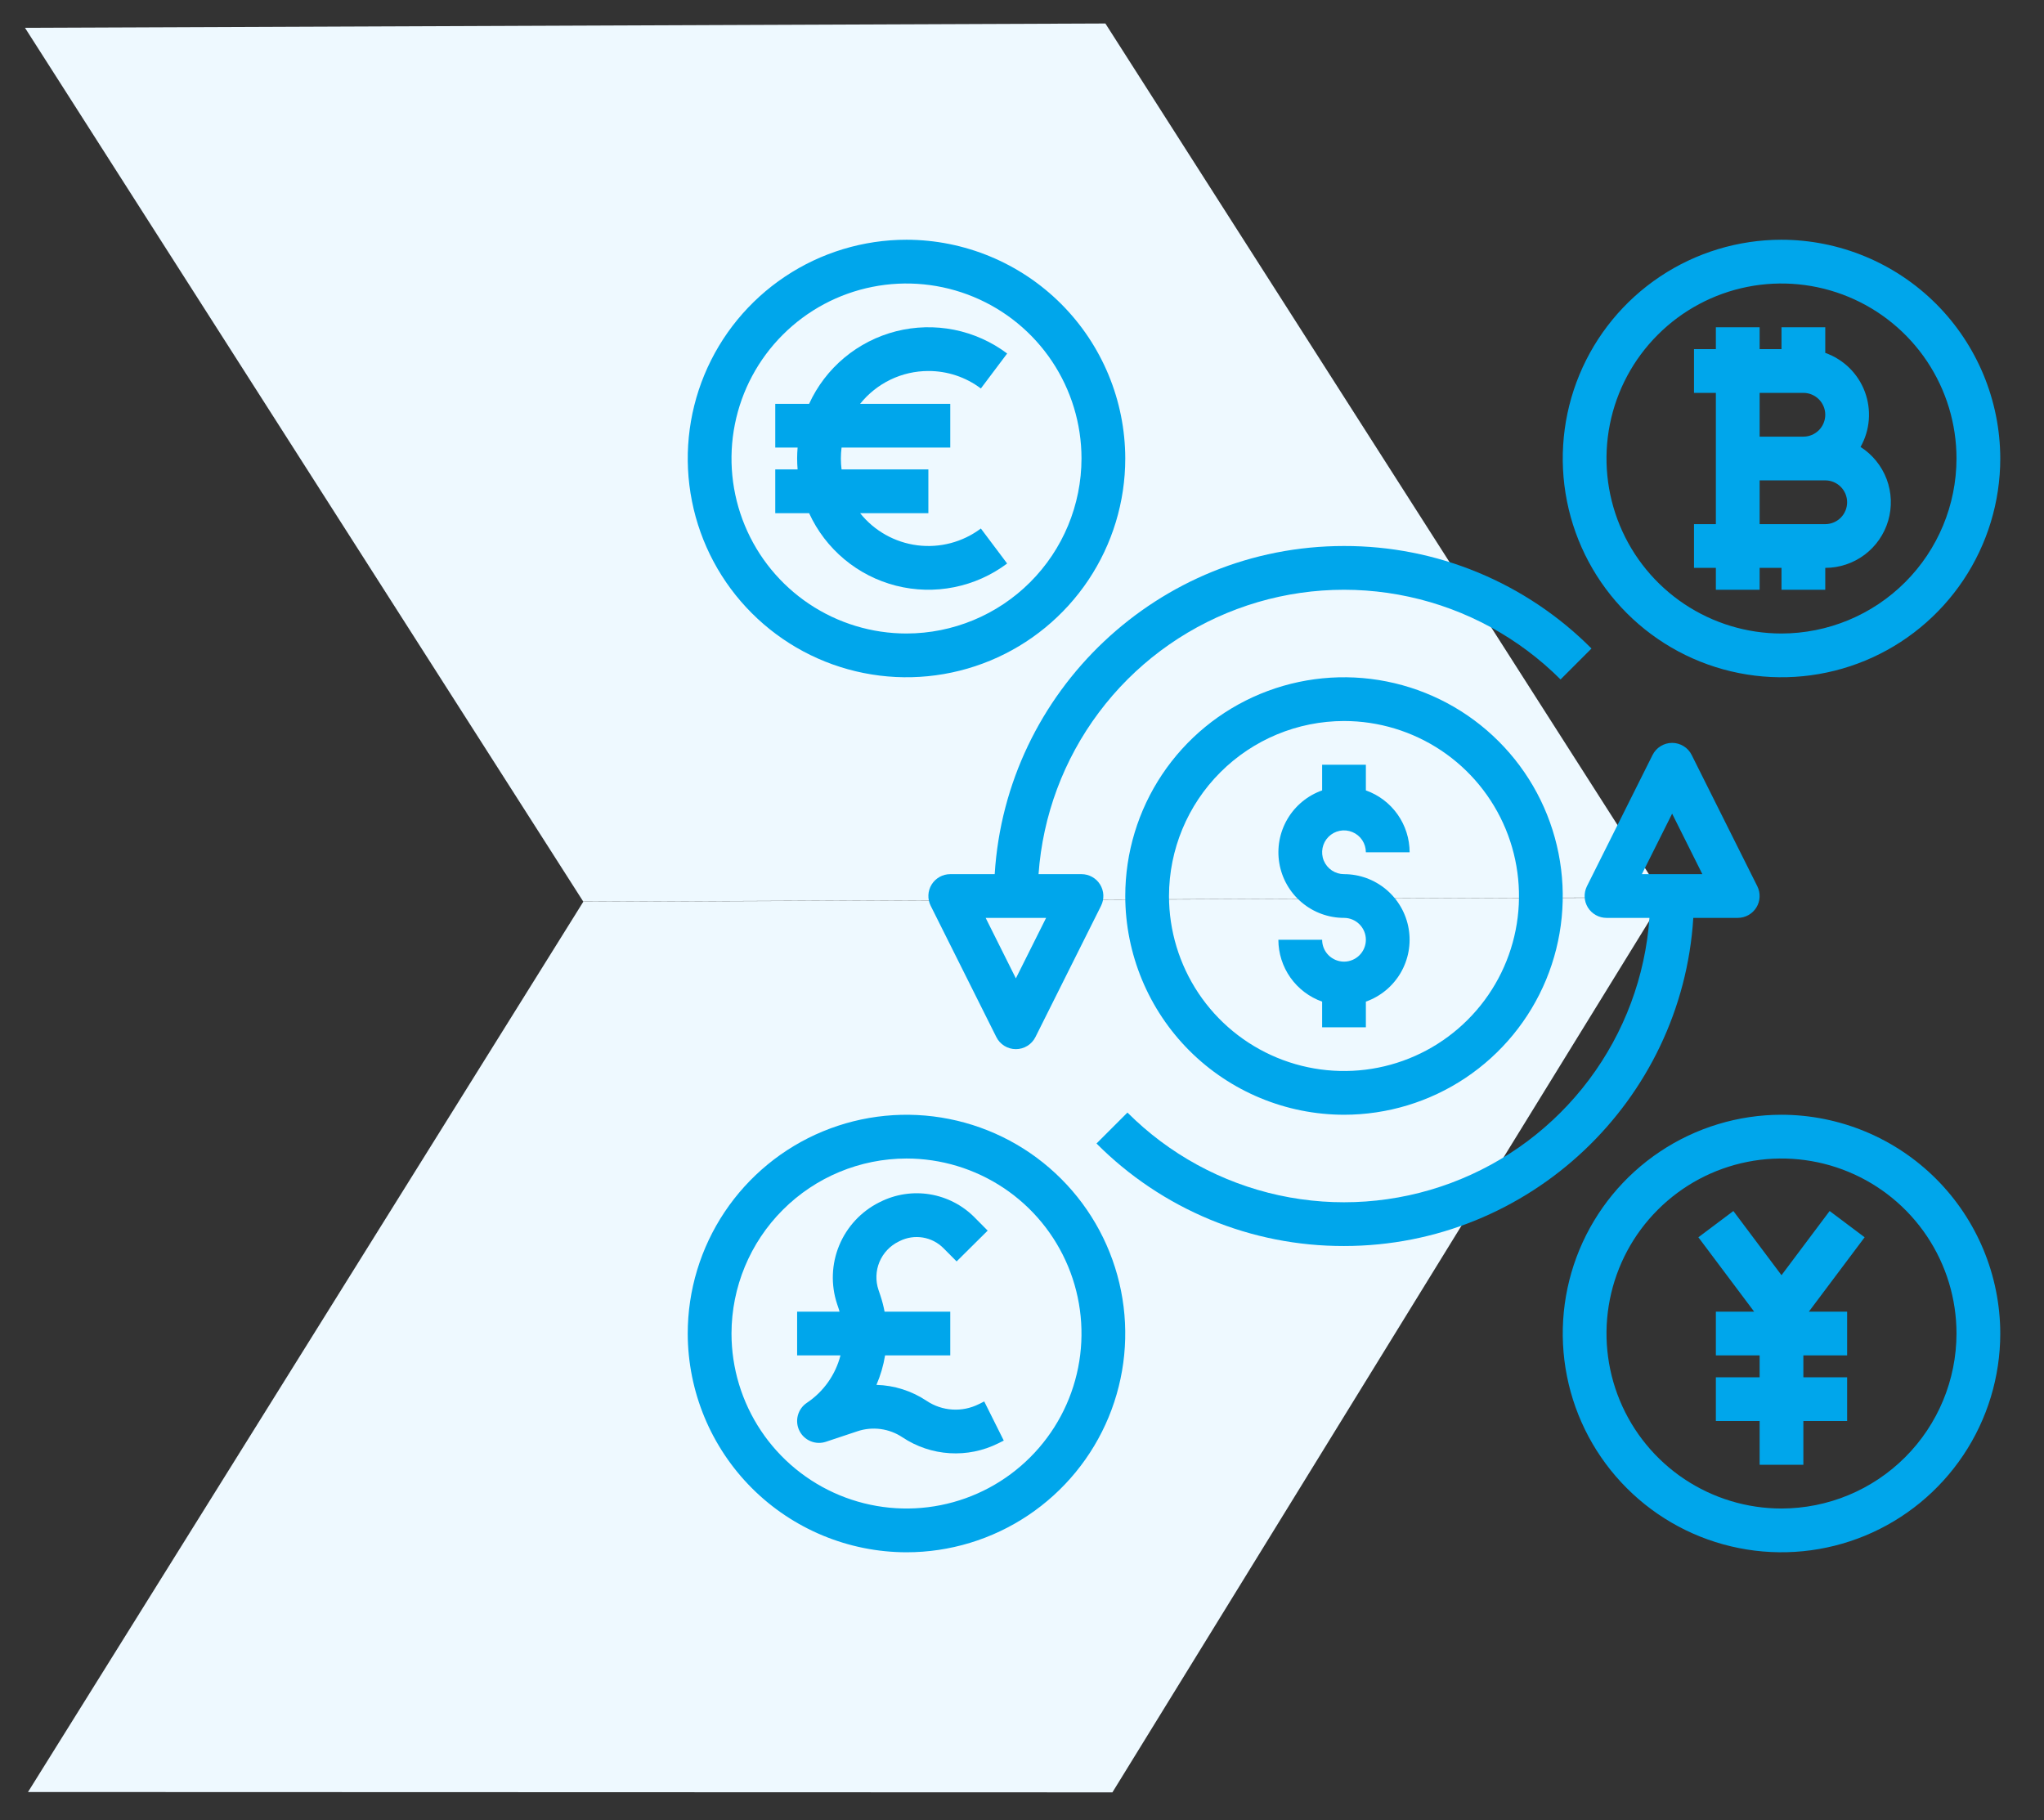 <svg width="73" height="65" viewBox="0 0 73 65" fill="none" xmlns="http://www.w3.org/2000/svg">
<rect x="0" y="0" width="73" height="65" fill="#333333" stroke="none"/>
<path fill-rule="evenodd" clip-rule="evenodd" d="M0.892 0.993L20.831 32.199L59.417 32.046L39.478 0.839L0.892 0.993ZM1 64L20.831 32.206L59.416 32.053L39.729 64.012L1 64Z" fill="#EEF9FF"/>
<path d="M48 44.5C54.63 44.5 60.07 39.311 60.475 32.781H62.062C62.196 32.781 62.327 32.747 62.443 32.682C62.559 32.617 62.657 32.524 62.727 32.411C62.797 32.297 62.837 32.168 62.843 32.035C62.849 31.902 62.821 31.77 62.761 31.651L60.417 26.963C60.353 26.833 60.253 26.724 60.129 26.648C60.006 26.572 59.864 26.531 59.719 26.531C59.574 26.531 59.431 26.572 59.308 26.648C59.185 26.724 59.085 26.833 59.02 26.963L56.676 31.651C56.617 31.77 56.589 31.902 56.595 32.035C56.6 32.168 56.64 32.297 56.71 32.411C56.78 32.524 56.878 32.617 56.995 32.682C57.111 32.747 57.242 32.781 57.375 32.781H58.909C58.76 34.873 58.012 36.877 56.755 38.555C55.499 40.233 53.786 41.515 51.822 42.248C49.857 42.981 47.724 43.133 45.675 42.688C43.626 42.242 41.749 41.217 40.266 39.734L39.161 40.839C40.319 42.003 41.697 42.926 43.214 43.555C44.731 44.183 46.358 44.504 48 44.5ZM59.719 29.059L60.798 31.219H58.639L59.719 29.059Z" fill="#00A6EB"/>
<path d="M35.525 31.219H33.938C33.804 31.219 33.673 31.253 33.557 31.318C33.441 31.383 33.343 31.476 33.273 31.589C33.203 31.703 33.163 31.832 33.157 31.965C33.151 32.098 33.179 32.23 33.239 32.349L35.583 37.037C35.647 37.167 35.747 37.276 35.87 37.352C35.994 37.428 36.136 37.469 36.281 37.469C36.426 37.469 36.569 37.428 36.692 37.352C36.815 37.276 36.915 37.167 36.98 37.037L39.324 32.349C39.383 32.23 39.411 32.098 39.405 31.965C39.399 31.832 39.359 31.703 39.289 31.589C39.219 31.476 39.122 31.383 39.005 31.318C38.889 31.253 38.758 31.219 38.625 31.219H37.091C37.24 29.128 37.988 27.123 39.245 25.445C40.501 23.766 42.214 22.485 44.178 21.752C46.143 21.019 48.277 20.867 50.325 21.313C52.374 21.758 54.252 22.784 55.734 24.266L56.839 23.161C55.681 21.997 54.303 21.074 52.786 20.445C51.269 19.817 49.642 19.496 48 19.5C41.37 19.5 35.93 24.689 35.525 31.219ZM36.281 34.941L35.202 32.781H37.361L36.281 34.941Z" fill="#00A6EB"/>
<path d="M48 39.812C49.545 39.812 51.056 39.354 52.34 38.496C53.625 37.637 54.627 36.417 55.218 34.99C55.809 33.562 55.964 31.991 55.662 30.476C55.361 28.96 54.617 27.568 53.524 26.476C52.432 25.383 51.04 24.639 49.524 24.338C48.009 24.036 46.438 24.191 45.01 24.782C43.583 25.373 42.363 26.375 41.504 27.66C40.646 28.944 40.188 30.455 40.188 32C40.19 34.071 41.014 36.057 42.478 37.522C43.943 38.986 45.929 39.81 48 39.812ZM48 25.75C49.236 25.75 50.444 26.117 51.472 26.803C52.5 27.49 53.301 28.466 53.774 29.608C54.247 30.75 54.371 32.007 54.13 33.219C53.889 34.432 53.294 35.545 52.419 36.419C51.545 37.294 50.432 37.889 49.219 38.13C48.007 38.371 46.75 38.247 45.608 37.774C44.466 37.301 43.49 36.5 42.803 35.472C42.117 34.444 41.75 33.236 41.75 32C41.752 30.343 42.411 28.754 43.583 27.583C44.754 26.411 46.343 25.752 48 25.75Z" fill="#00A6EB"/>
<path d="M48 34.344C47.793 34.343 47.594 34.261 47.448 34.115C47.301 33.968 47.219 33.77 47.219 33.562H45.656C45.657 34.047 45.807 34.519 46.087 34.915C46.367 35.31 46.762 35.61 47.219 35.772V36.688H48.781V35.772C49.302 35.587 49.741 35.225 50.021 34.748C50.3 34.271 50.403 33.711 50.309 33.166C50.216 32.621 49.933 32.127 49.51 31.771C49.088 31.415 48.553 31.219 48 31.219C47.846 31.219 47.694 31.173 47.566 31.087C47.438 31.001 47.337 30.879 47.278 30.736C47.219 30.594 47.204 30.437 47.234 30.285C47.264 30.134 47.338 29.994 47.448 29.885C47.557 29.776 47.696 29.701 47.848 29.671C47.999 29.641 48.156 29.657 48.299 29.716C48.442 29.775 48.564 29.875 48.65 30.003C48.735 30.132 48.781 30.283 48.781 30.438H50.344C50.343 29.953 50.193 29.481 49.913 29.085C49.633 28.689 49.238 28.39 48.781 28.228V27.312H47.219V28.228C46.698 28.413 46.259 28.775 45.979 29.252C45.7 29.729 45.597 30.289 45.691 30.834C45.784 31.379 46.067 31.873 46.49 32.229C46.912 32.586 47.447 32.781 48 32.781C48.207 32.781 48.406 32.864 48.552 33.01C48.699 33.157 48.781 33.355 48.781 33.562C48.781 33.77 48.699 33.968 48.552 34.115C48.406 34.261 48.207 34.344 48 34.344Z" fill="#00A6EB"/>
<path d="M33.156 13.25C33.833 13.248 34.491 13.467 35.031 13.874L35.97 12.625C35.41 12.205 34.763 11.915 34.077 11.778C33.39 11.641 32.682 11.659 32.003 11.831C31.325 12.004 30.694 12.326 30.156 12.774C29.619 13.222 29.188 13.785 28.897 14.422H27.688V15.984H28.486C28.476 16.113 28.469 16.243 28.469 16.375C28.469 16.506 28.476 16.637 28.486 16.765H27.688V18.328H28.897C29.188 18.964 29.619 19.527 30.156 19.975C30.694 20.424 31.325 20.746 32.003 20.918C32.681 21.09 33.39 21.109 34.076 20.971C34.763 20.834 35.409 20.545 35.969 20.125L35.031 18.875C34.382 19.362 33.569 19.577 32.764 19.475C31.959 19.373 31.226 18.961 30.719 18.328H33.156V16.765H30.056C30.023 16.506 30.023 16.244 30.056 15.984H33.938V14.422H30.719C31.012 14.056 31.383 13.761 31.804 13.558C32.226 13.355 32.688 13.25 33.156 13.25Z" fill="#00A6EB"/>
<path d="M32.375 8.562C30.83 8.562 29.319 9.021 28.035 9.879C26.75 10.738 25.748 11.958 25.157 13.385C24.566 14.813 24.411 16.384 24.713 17.899C25.014 19.415 25.758 20.807 26.851 21.899C27.943 22.992 29.335 23.736 30.851 24.037C32.366 24.339 33.937 24.184 35.365 23.593C36.792 23.002 38.012 22 38.871 20.715C39.729 19.431 40.188 17.92 40.188 16.375C40.185 14.304 39.361 12.318 37.897 10.853C36.432 9.389 34.446 8.565 32.375 8.562ZM32.375 22.625C31.139 22.625 29.93 22.258 28.903 21.572C27.875 20.885 27.074 19.909 26.601 18.767C26.128 17.625 26.004 16.368 26.245 15.156C26.486 13.943 27.081 12.83 27.956 11.956C28.83 11.082 29.943 10.486 31.156 10.245C32.368 10.004 33.625 10.128 34.767 10.601C35.909 11.074 36.885 11.875 37.572 12.903C38.258 13.931 38.625 15.139 38.625 16.375C38.623 18.032 37.964 19.621 36.792 20.792C35.621 21.964 34.032 22.623 32.375 22.625Z" fill="#00A6EB"/>
<path d="M63.625 39.812C62.08 39.812 60.569 40.271 59.285 41.129C58 41.988 56.998 43.208 56.407 44.635C55.816 46.063 55.661 47.634 55.963 49.149C56.264 50.665 57.008 52.057 58.101 53.149C59.193 54.242 60.585 54.986 62.101 55.287C63.616 55.589 65.187 55.434 66.615 54.843C68.042 54.252 69.262 53.25 70.121 51.965C70.979 50.681 71.438 49.17 71.438 47.625C71.435 45.554 70.611 43.568 69.147 42.103C67.682 40.639 65.696 39.815 63.625 39.812ZM63.625 53.875C62.389 53.875 61.181 53.508 60.153 52.822C59.125 52.135 58.324 51.159 57.851 50.017C57.378 48.875 57.254 47.618 57.495 46.406C57.736 45.193 58.331 44.08 59.206 43.206C60.08 42.331 61.193 41.736 62.406 41.495C63.618 41.254 64.875 41.378 66.017 41.851C67.159 42.324 68.135 43.125 68.822 44.153C69.508 45.181 69.875 46.389 69.875 47.625C69.873 49.282 69.214 50.871 68.042 52.042C66.871 53.214 65.282 53.873 63.625 53.875Z" fill="#00A6EB"/>
<path d="M65.344 43.25L63.625 45.542L61.906 43.25L60.656 44.188L62.648 46.844H61.281V48.406H62.844V49.188H61.281V50.75H62.844V52.312H64.406V50.75H65.969V49.188H64.406V48.406H65.969V46.844H64.602L66.594 44.188L65.344 43.25Z" fill="#00A6EB"/>
<path d="M63.625 8.562C62.08 8.562 60.569 9.021 59.285 9.879C58 10.738 56.998 11.958 56.407 13.385C55.816 14.813 55.661 16.384 55.963 17.899C56.264 19.415 57.008 20.807 58.101 21.899C59.193 22.992 60.585 23.736 62.101 24.037C63.616 24.339 65.187 24.184 66.615 23.593C68.042 23.002 69.262 22 70.121 20.715C70.979 19.431 71.438 17.92 71.438 16.375C71.435 14.304 70.611 12.318 69.147 10.853C67.682 9.389 65.696 8.565 63.625 8.562ZM63.625 22.625C62.389 22.625 61.181 22.258 60.153 21.572C59.125 20.885 58.324 19.909 57.851 18.767C57.378 17.625 57.254 16.368 57.495 15.156C57.736 13.943 58.331 12.83 59.206 11.956C60.08 11.082 61.193 10.486 62.406 10.245C63.618 10.004 64.875 10.128 66.017 10.601C67.159 11.074 68.135 11.875 68.822 12.903C69.508 13.931 69.875 15.139 69.875 16.375C69.873 18.032 69.214 19.621 68.042 20.792C66.871 21.964 65.282 22.623 63.625 22.625Z" fill="#00A6EB"/>
<path d="M66.448 15.962C66.616 15.665 66.717 15.333 66.743 14.992C66.769 14.652 66.721 14.309 66.601 13.989C66.481 13.669 66.292 13.379 66.048 13.139C65.803 12.9 65.51 12.717 65.188 12.603V11.688H63.625V12.469H62.844V11.688H61.281V12.469H60.5V14.031H61.281V18.719H60.5V20.281H61.281V21.062H62.844V20.281H63.625V21.062H65.188V20.281C65.694 20.281 66.188 20.116 66.593 19.812C66.998 19.508 67.294 19.081 67.436 18.594C67.578 18.108 67.559 17.588 67.381 17.114C67.202 16.639 66.875 16.235 66.448 15.962ZM62.844 14.031H64.406C64.614 14.031 64.812 14.114 64.959 14.26C65.105 14.407 65.188 14.605 65.188 14.812C65.188 15.02 65.105 15.218 64.959 15.365C64.812 15.511 64.614 15.594 64.406 15.594H62.844V14.031ZM65.188 18.719H62.844V17.156H65.188C65.395 17.156 65.593 17.239 65.74 17.385C65.886 17.532 65.969 17.73 65.969 17.938C65.969 18.145 65.886 18.343 65.74 18.49C65.593 18.636 65.395 18.719 65.188 18.719Z" fill="#00A6EB"/>
<path d="M32.375 55.438C33.92 55.438 35.431 54.979 36.715 54.121C38 53.262 39.002 52.042 39.593 50.615C40.184 49.187 40.339 47.616 40.037 46.101C39.736 44.585 38.992 43.193 37.899 42.101C36.807 41.008 35.415 40.264 33.899 39.963C32.384 39.661 30.813 39.816 29.385 40.407C27.958 40.998 26.738 42 25.879 43.285C25.021 44.569 24.562 46.08 24.562 47.625C24.565 49.696 25.389 51.682 26.853 53.147C28.318 54.611 30.304 55.435 32.375 55.438ZM32.375 41.375C33.611 41.375 34.819 41.742 35.847 42.428C36.875 43.115 37.676 44.091 38.149 45.233C38.622 46.375 38.746 47.632 38.505 48.844C38.264 50.057 37.669 51.17 36.794 52.044C35.92 52.919 34.807 53.514 33.594 53.755C32.382 53.996 31.125 53.872 29.983 53.399C28.841 52.926 27.865 52.125 27.178 51.097C26.492 50.069 26.125 48.861 26.125 47.625C26.127 45.968 26.786 44.379 27.958 43.208C29.129 42.036 30.718 41.377 32.375 41.375Z" fill="#00A6EB"/>
<path d="M28.817 50.1C28.659 50.205 28.545 50.364 28.496 50.546C28.446 50.729 28.465 50.923 28.548 51.093C28.631 51.263 28.773 51.397 28.948 51.47C29.122 51.544 29.317 51.551 29.497 51.491L30.619 51.117C30.886 51.027 31.171 51 31.451 51.037C31.731 51.075 31.998 51.176 32.232 51.333C32.734 51.667 33.314 51.862 33.915 51.899C34.515 51.937 35.115 51.815 35.654 51.546L35.849 51.449L35.151 50.051L34.955 50.149C34.663 50.294 34.337 50.361 34.012 50.34C33.686 50.32 33.371 50.214 33.099 50.033C32.566 49.676 31.943 49.477 31.302 49.459C31.447 49.122 31.551 48.768 31.61 48.406H33.938V46.844H31.592C31.555 46.647 31.504 46.453 31.441 46.264L31.375 46.068C31.265 45.742 31.277 45.386 31.409 45.069C31.542 44.751 31.786 44.492 32.095 44.341L32.134 44.322C32.389 44.194 32.677 44.151 32.957 44.197C33.238 44.243 33.497 44.377 33.697 44.579L34.165 45.05L35.274 43.95L34.806 43.478C34.375 43.042 33.816 42.754 33.211 42.654C32.605 42.555 31.984 42.649 31.435 42.925L31.396 42.944C30.754 43.267 30.249 43.811 29.973 44.475C29.697 45.14 29.669 45.881 29.894 46.564L29.96 46.761C29.969 46.788 29.976 46.816 29.984 46.844H28.469V48.406H30.017C29.839 49.099 29.412 49.703 28.817 50.1Z" fill="#00A6EB"/>
</svg>
